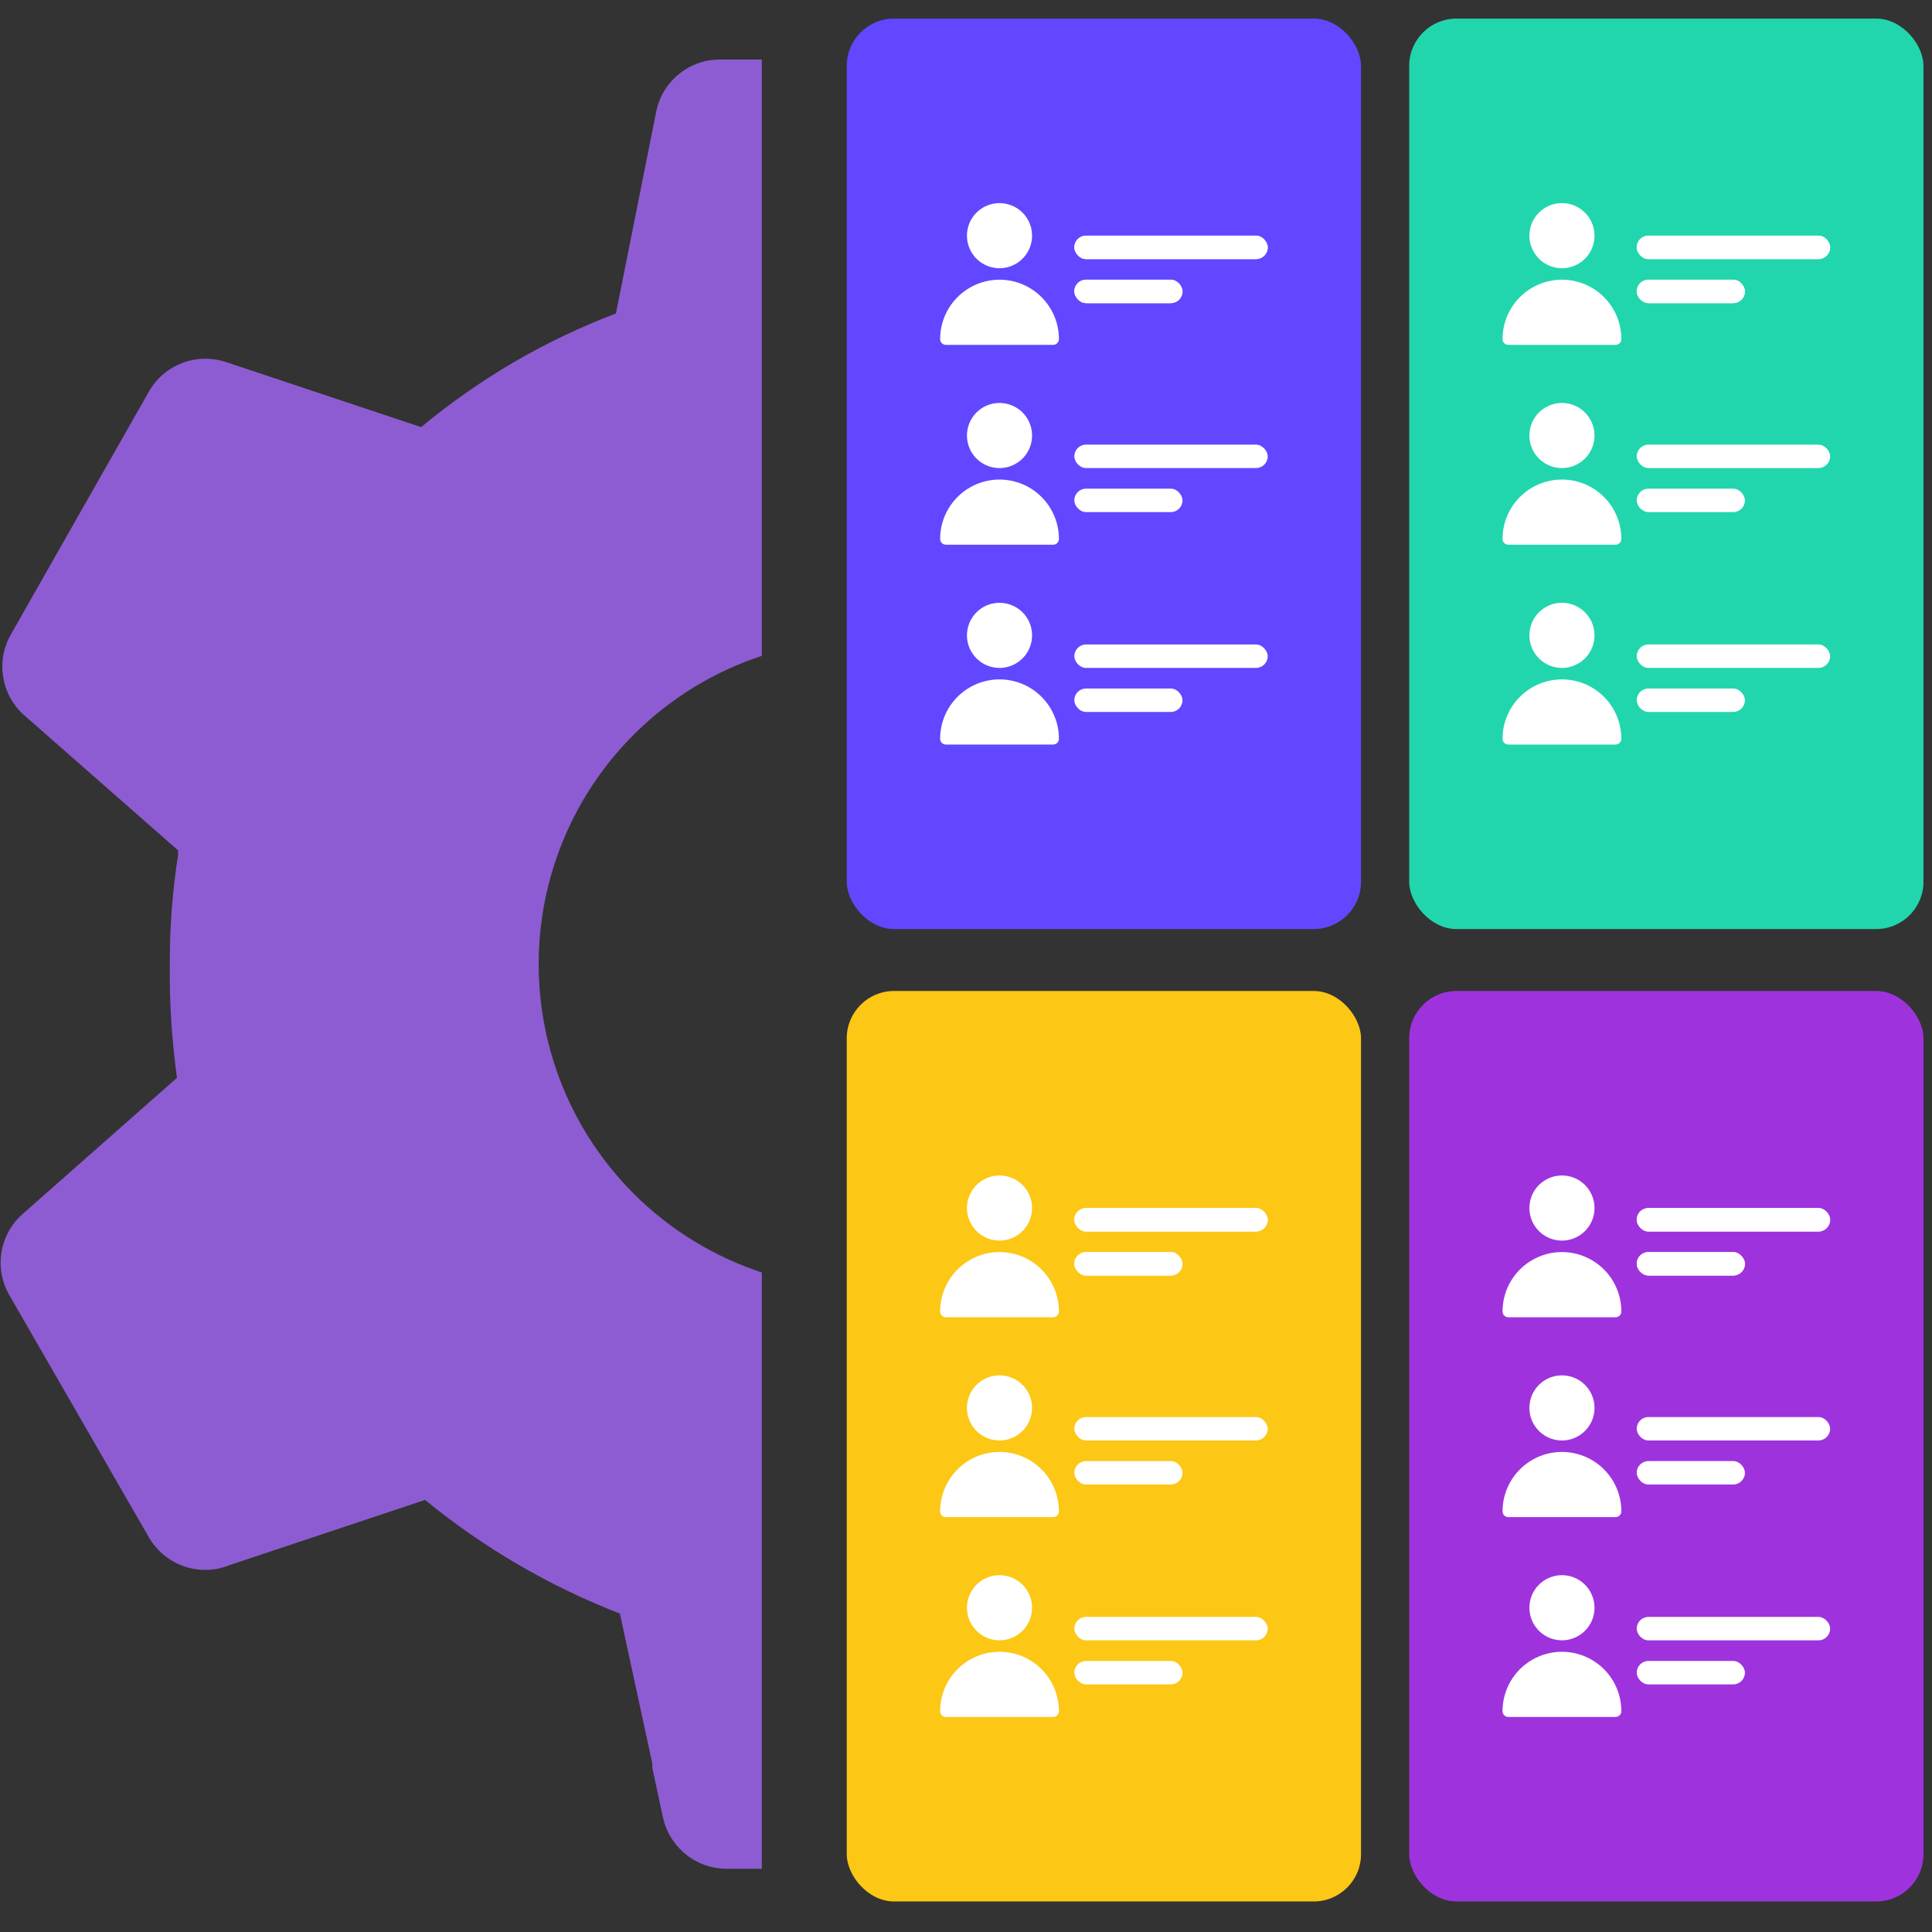 <svg width="48" height="48" viewBox="0 0 48 48" fill="none" xmlns="http://www.w3.org/2000/svg">
<rect x="0" y="0" width="48" height="48" fill="#333333" stroke="none"/>
<rect x="21.037" y="24.621" width="12.777" height="22.62" rx="1.175" fill="#FCC715"/>
<path d="M24.962 29.215C25.404 29.286 25.703 29.702 25.631 30.143C25.56 30.584 25.144 30.884 24.703 30.812C24.262 30.741 23.963 30.325 24.034 29.884C24.106 29.443 24.521 29.143 24.962 29.215Z" fill="white"/>
<path d="M26.309 32.584C26.309 32.663 26.244 32.726 26.166 32.727H23.5C23.421 32.726 23.357 32.663 23.357 32.584C23.357 32.056 23.638 31.569 24.095 31.305C24.551 31.041 25.114 31.041 25.571 31.305C26.027 31.569 26.309 32.056 26.309 32.584Z" fill="white"/>
<path d="M24.962 34.181C25.404 34.252 25.703 34.668 25.631 35.109C25.56 35.55 25.144 35.849 24.703 35.778C24.262 35.706 23.963 35.291 24.034 34.849C24.106 34.408 24.521 34.109 24.962 34.181Z" fill="white"/>
<path d="M26.309 37.549C26.309 37.628 26.244 37.692 26.166 37.692H23.5C23.421 37.692 23.357 37.628 23.357 37.549C23.357 37.022 23.638 36.535 24.095 36.271C24.551 36.007 25.114 36.007 25.571 36.271C26.027 36.535 26.309 37.022 26.309 37.549Z" fill="white"/>
<path d="M24.962 39.145C25.404 39.217 25.703 39.633 25.631 40.074C25.56 40.515 25.144 40.814 24.703 40.743C24.262 40.671 23.963 40.255 24.034 39.815C24.106 39.373 24.521 39.074 24.962 39.145Z" fill="white"/>
<path d="M26.309 42.514C26.309 42.593 26.244 42.657 26.166 42.657H23.5C23.421 42.657 23.357 42.593 23.357 42.514C23.357 41.987 23.638 41.499 24.095 41.236C24.551 40.972 25.114 40.972 25.571 41.236C26.027 41.499 26.309 41.987 26.309 42.514Z" fill="white"/>
<rect x="26.691" y="30.014" width="4.805" height="0.582" rx="0.291" fill="white"/>
<rect x="26.691" y="31.108" width="2.688" height="0.582" rx="0.291" fill="white"/>
<rect x="26.691" y="30.014" width="4.805" height="0.582" rx="0.291" fill="white"/>
<rect x="26.691" y="35.206" width="4.805" height="0.582" rx="0.291" fill="white"/>
<rect x="26.691" y="40.172" width="4.805" height="0.582" rx="0.291" fill="white"/>
<rect x="26.691" y="31.108" width="2.688" height="0.582" rx="0.291" fill="white"/>
<rect x="26.691" y="36.3" width="2.688" height="0.582" rx="0.291" fill="white"/>
<rect x="26.691" y="41.266" width="2.688" height="0.582" rx="0.291" fill="white"/>
<rect x="21.037" y="0.462" width="12.777" height="22.62" rx="1.175" fill="#6147FF"/>
<path d="M24.962 5.057C25.404 5.128 25.703 5.544 25.631 5.985C25.56 6.426 25.144 6.725 24.703 6.654C24.262 6.582 23.963 6.167 24.034 5.726C24.106 5.284 24.521 4.985 24.962 5.057Z" fill="white"/>
<path d="M26.309 8.425C26.309 8.504 26.244 8.568 26.166 8.568H23.5C23.421 8.568 23.357 8.504 23.357 8.425C23.357 7.898 23.638 7.411 24.095 7.147C24.551 6.883 25.114 6.883 25.571 7.147C26.027 7.411 26.309 7.898 26.309 8.425Z" fill="white"/>
<path d="M24.962 10.022C25.404 10.093 25.703 10.509 25.631 10.95C25.56 11.391 25.144 11.69 24.703 11.619C24.262 11.547 23.963 11.132 24.034 10.691C24.106 10.249 24.521 9.95 24.962 10.022Z" fill="white"/>
<path d="M26.309 13.39C26.309 13.469 26.244 13.533 26.166 13.533H23.5C23.421 13.533 23.357 13.469 23.357 13.39C23.357 12.863 23.638 12.376 24.095 12.112C24.551 11.848 25.114 11.848 25.571 12.112C26.027 12.376 26.309 12.863 26.309 13.39Z" fill="white"/>
<path d="M24.962 14.987C25.404 15.058 25.703 15.474 25.631 15.915C25.56 16.356 25.144 16.655 24.703 16.584C24.262 16.512 23.963 16.097 24.034 15.656C24.106 15.214 24.521 14.915 24.962 14.987Z" fill="white"/>
<path d="M26.309 18.355C26.309 18.434 26.244 18.498 26.166 18.498H23.5C23.421 18.498 23.357 18.434 23.357 18.355C23.357 17.828 23.638 17.341 24.095 17.077C24.551 16.813 25.114 16.813 25.571 17.077C26.027 17.341 26.309 17.828 26.309 18.355Z" fill="white"/>
<rect x="26.691" y="5.855" width="4.805" height="0.582" rx="0.291" fill="white"/>
<rect x="26.691" y="6.949" width="2.688" height="0.582" rx="0.291" fill="white"/>
<rect x="26.691" y="5.855" width="4.805" height="0.582" rx="0.291" fill="white"/>
<rect x="26.691" y="11.047" width="4.805" height="0.582" rx="0.291" fill="white"/>
<rect x="26.691" y="16.012" width="4.805" height="0.582" rx="0.291" fill="white"/>
<rect x="26.691" y="6.949" width="2.688" height="0.582" rx="0.291" fill="white"/>
<rect x="26.691" y="12.141" width="2.688" height="0.582" rx="0.291" fill="white"/>
<rect x="26.691" y="17.106" width="2.688" height="0.582" rx="0.291" fill="white"/>
<rect x="35.011" y="24.621" width="12.777" height="22.62" rx="1.175" fill="#9E33DE"/>
<path d="M38.936 29.215C39.377 29.286 39.676 29.702 39.605 30.143C39.533 30.584 39.118 30.884 38.677 30.812C38.236 30.741 37.936 30.325 38.008 29.884C38.079 29.443 38.495 29.143 38.936 29.215Z" fill="white"/>
<path d="M40.282 32.584C40.282 32.663 40.218 32.726 40.139 32.727H37.473C37.394 32.726 37.33 32.663 37.33 32.584C37.33 32.056 37.611 31.569 38.068 31.305C38.525 31.041 39.087 31.041 39.544 31.305C40.001 31.569 40.282 32.056 40.282 32.584Z" fill="white"/>
<path d="M38.936 34.181C39.377 34.252 39.676 34.668 39.605 35.109C39.533 35.55 39.118 35.849 38.677 35.778C38.236 35.706 37.936 35.291 38.008 34.849C38.079 34.408 38.495 34.109 38.936 34.181Z" fill="white"/>
<path d="M40.282 37.549C40.282 37.628 40.218 37.692 40.139 37.692H37.473C37.394 37.692 37.33 37.628 37.33 37.549C37.33 37.022 37.611 36.535 38.068 36.271C38.525 36.007 39.087 36.007 39.544 36.271C40.001 36.535 40.282 37.022 40.282 37.549Z" fill="white"/>
<path d="M38.936 39.145C39.377 39.217 39.676 39.633 39.605 40.074C39.533 40.515 39.118 40.814 38.677 40.743C38.236 40.671 37.936 40.255 38.008 39.815C38.079 39.373 38.495 39.074 38.936 39.145Z" fill="white"/>
<path d="M40.282 42.514C40.282 42.593 40.218 42.657 40.139 42.657H37.473C37.394 42.657 37.33 42.593 37.33 42.514C37.33 41.987 37.611 41.499 38.068 41.236C38.525 40.972 39.087 40.972 39.544 41.236C40.001 41.499 40.282 41.987 40.282 42.514Z" fill="white"/>
<rect x="40.664" y="30.014" width="4.805" height="0.582" rx="0.291" fill="white"/>
<rect x="40.664" y="31.108" width="2.688" height="0.582" rx="0.291" fill="white"/>
<rect x="40.664" y="30.014" width="4.805" height="0.582" rx="0.291" fill="white"/>
<rect x="40.664" y="35.206" width="4.805" height="0.582" rx="0.291" fill="white"/>
<rect x="40.664" y="40.172" width="4.805" height="0.582" rx="0.291" fill="white"/>
<rect x="40.664" y="31.108" width="2.688" height="0.582" rx="0.291" fill="white"/>
<rect x="40.664" y="36.3" width="2.688" height="0.582" rx="0.291" fill="white"/>
<rect x="40.664" y="41.266" width="2.688" height="0.582" rx="0.291" fill="white"/>
<rect x="35.011" y="0.462" width="12.777" height="22.62" rx="1.175" fill="#21D6AD"/>
<path d="M38.936 5.056C39.377 5.128 39.676 5.544 39.605 5.985C39.533 6.426 39.118 6.725 38.677 6.654C38.236 6.582 37.936 6.166 38.008 5.725C38.079 5.284 38.495 4.985 38.936 5.056Z" fill="white"/>
<path d="M40.282 8.425C40.282 8.504 40.218 8.568 40.139 8.568H37.473C37.394 8.568 37.33 8.504 37.33 8.425C37.33 7.898 37.611 7.41 38.068 7.147C38.525 6.883 39.087 6.883 39.544 7.147C40.001 7.41 40.282 7.898 40.282 8.425Z" fill="white"/>
<path d="M38.936 10.022C39.377 10.093 39.676 10.509 39.605 10.95C39.533 11.391 39.118 11.69 38.677 11.619C38.236 11.547 37.936 11.132 38.008 10.691C38.079 10.249 38.495 9.95 38.936 10.022Z" fill="white"/>
<path d="M40.282 13.39C40.282 13.469 40.218 13.533 40.139 13.533H37.473C37.394 13.533 37.33 13.469 37.33 13.39C37.33 12.863 37.611 12.376 38.068 12.112C38.525 11.848 39.087 11.848 39.544 12.112C40.001 12.376 40.282 12.863 40.282 13.39Z" fill="white"/>
<path d="M38.936 14.986C39.377 15.058 39.676 15.474 39.605 15.915C39.533 16.356 39.118 16.655 38.677 16.584C38.236 16.512 37.936 16.096 38.008 15.655C38.079 15.214 38.495 14.915 38.936 14.986Z" fill="white"/>
<path d="M40.282 18.355C40.282 18.434 40.218 18.498 40.139 18.498H37.473C37.394 18.498 37.33 18.434 37.33 18.355C37.33 17.828 37.611 17.34 38.068 17.077C38.525 16.813 39.087 16.813 39.544 17.077C40.001 17.34 40.282 17.828 40.282 18.355Z" fill="white"/>
<rect x="40.664" y="5.855" width="4.805" height="0.582" rx="0.291" fill="white"/>
<rect x="40.664" y="6.949" width="2.688" height="0.582" rx="0.291" fill="white"/>
<rect x="40.664" y="5.855" width="4.805" height="0.582" rx="0.291" fill="white"/>
<rect x="40.664" y="11.047" width="4.805" height="0.582" rx="0.291" fill="white"/>
<rect x="40.664" y="16.012" width="4.805" height="0.582" rx="0.291" fill="white"/>
<rect x="40.664" y="6.949" width="2.688" height="0.582" rx="0.291" fill="white"/>
<rect x="40.664" y="12.141" width="2.688" height="0.582" rx="0.291" fill="white"/>
<rect x="40.664" y="17.106" width="2.688" height="0.582" rx="0.291" fill="white"/>
<path d="M17.917 1.479C17.139 1.463 16.459 2.008 16.304 2.77L15.303 7.788C13.544 8.455 11.909 9.41 10.463 10.612L5.622 8.998C4.89 8.75 4.086 9.055 3.702 9.724L0.282 15.742C-0.107 16.401 0.02 17.244 0.589 17.759L4.429 21.131C4.419 21.157 4.419 21.186 4.429 21.212C4.286 22.119 4.215 23.037 4.219 23.954C4.207 24.898 4.268 25.842 4.397 26.778L0.557 30.166C-0.016 30.676 -0.151 31.519 0.235 32.182L3.703 38.201C4.111 38.901 4.974 39.191 5.72 38.879L10.56 37.265C12.014 38.455 13.648 39.409 15.401 40.089L16.207 43.815V43.928L16.465 45.123C16.526 45.433 16.677 45.719 16.901 45.945C17.207 46.258 17.625 46.431 18.063 46.429H18.927V31.614C17.74 31.223 16.647 30.56 15.746 29.658C14.232 28.145 13.383 26.094 13.383 23.954C13.383 21.814 14.232 19.763 15.746 18.251C16.647 17.349 17.739 16.685 18.927 16.294V1.479H17.917Z" fill="#8E5CD2"/>
</svg>
